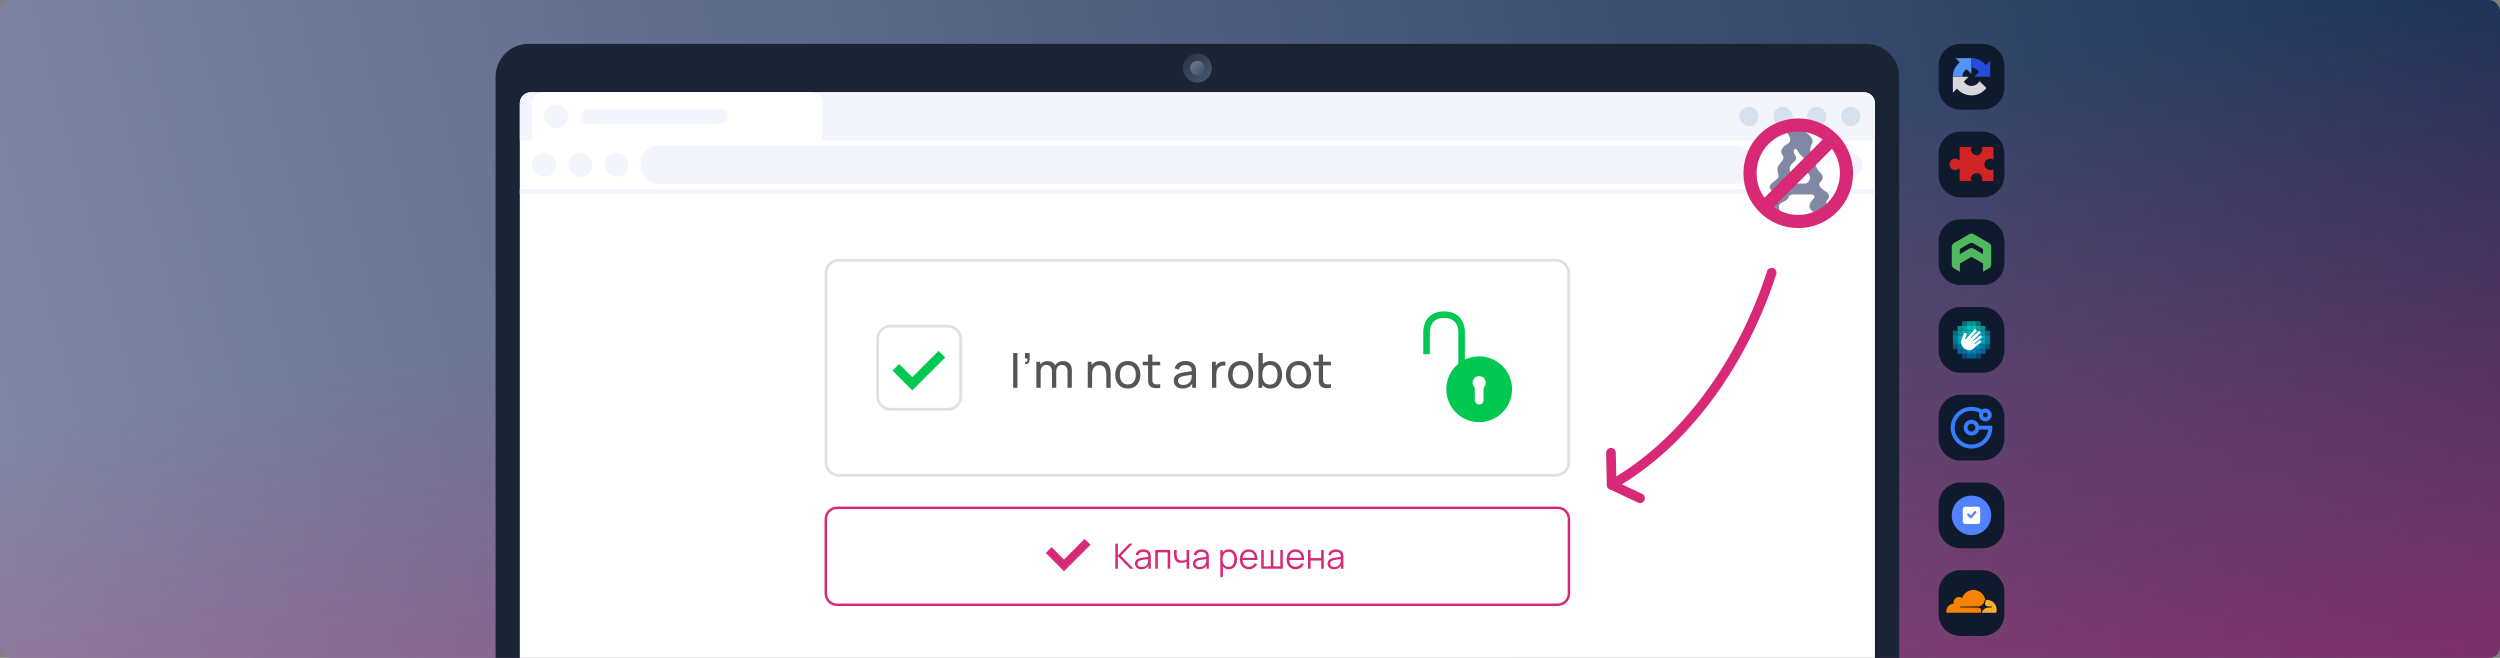 <svg width="1140" height="300" viewBox="0 0 1140 300" fill="none" xmlns="http://www.w3.org/2000/svg">
<rect x="0" y="0" width="1140" height="300" fill="#808080" stroke="none"/>
<rect width="1140" height="300" rx="5" fill="url(#paint0_linear_1431_699)"/>
<rect width="1140" height="300" rx="5" fill="url(#paint1_linear_1431_699)"/>
<path d="M226 35C226 26.716 232.716 20 241 20H851C859.284 20 866 26.716 866 35V300H226V35Z" fill="#1A2434"/>
<path d="M237.034 47.069C237.034 44.307 239.273 42.069 242.034 42.069H849.966C852.727 42.069 854.966 44.307 854.966 47.069V300H237.034V47.069Z" fill="white"/>
<path d="M237.034 86.207H854.966V88.414H237.034V86.207Z" fill="#F2F6FC"/>
<rect x="292.207" y="66.345" width="507.586" height="17.655" rx="8" fill="#F2F6FC"/>
<rect x="242.552" y="69.655" width="11.034" height="11.034" rx="5.517" fill="#F2F6FC"/>
<rect x="259.103" y="69.655" width="11.034" height="11.034" rx="5.517" fill="#F2F6FC"/>
<rect x="275.655" y="69.655" width="11.034" height="11.034" rx="5.517" fill="#F2F6FC"/>
<rect x="805.31" y="69.655" width="11.034" height="11.034" rx="5.517" fill="#F2F6FC"/>
<rect x="821.862" y="69.655" width="11.034" height="11.034" rx="5.517" fill="#F2F6FC"/>
<rect x="838.414" y="69.655" width="11.034" height="11.034" rx="5.517" fill="#F2F6FC"/>
<path d="M237.034 47.069C237.034 44.307 239.273 42.069 242.034 42.069H849.966C852.727 42.069 854.966 44.307 854.966 47.069V64.138H237.034V47.069Z" fill="#F2F6FC"/>
<rect x="808.621" y="48.69" width="8.828" height="8.828" rx="4.414" fill="#D7E0ED"/>
<rect x="793.172" y="48.69" width="8.828" height="8.828" rx="4.414" fill="#D7E0ED"/>
<rect x="824.069" y="48.69" width="8.828" height="8.828" rx="4.414" fill="#D7E0ED"/>
<rect x="839.517" y="48.69" width="8.828" height="8.828" rx="4.414" fill="#D7E0ED"/>
<path d="M242.552 47.069C242.552 44.307 244.79 42.069 247.552 42.069H369.966C372.727 42.069 374.966 44.307 374.966 47.069V64.138H242.552V47.069Z" fill="white"/>
<rect x="248.069" y="47.586" width="11.034" height="11.034" rx="5.517" fill="#F2F6FC"/>
<rect x="264.621" y="49.793" width="67.31" height="6.621" rx="3.31" fill="#F2F6FC"/>
<rect x="795.001" y="54" width="50" height="50" rx="25" fill="white"/>
<path fill-rule="evenodd" clip-rule="evenodd" d="M811.645 96.382C811.159 94.953 810.616 93.358 812.488 92.423C814.483 91.425 815.232 90.926 815.481 90.178C815.731 89.43 816.229 88.681 817.726 88.681H825.957C826.955 88.681 828.202 89.43 826.705 90.926C825.209 92.423 824.46 94.169 825.957 95.915C827.154 97.311 830.945 97.494 832.691 97.411C833.107 96.746 833.789 95.067 833.19 93.67C832.442 91.924 832.941 91.425 833.44 90.926C833.938 90.427 834.687 88.681 832.691 87.434C830.696 86.187 828.701 84.441 829.948 83.194C831.195 81.947 831.694 80.7 830.447 79.203C830.263 78.983 830.079 78.773 829.898 78.567C828.853 77.374 827.916 76.305 827.703 73.965C827.584 72.659 827.013 71.805 826.474 70.999C825.881 70.113 825.327 69.285 825.458 67.979C825.551 67.046 825.854 66.393 826.118 65.822C826.56 64.868 826.894 64.147 825.957 62.741C824.46 60.496 821.717 59 818.724 59C815.731 59 814.483 59.748 815.232 60.995C815.245 61.017 815.258 61.039 815.271 61.061C816.022 62.312 817.192 64.26 815.232 65.485C813.236 66.732 812.239 67.979 812.239 69.226C812.239 69.822 812.466 70.133 812.703 70.458C812.964 70.814 813.236 71.188 813.236 71.97C813.236 72.643 812.682 73.315 812.072 74.056C811.324 74.963 810.493 75.972 810.493 77.208C810.493 78.082 810.682 78.73 810.839 79.268C811.086 80.111 811.254 80.687 810.493 81.448C810.101 81.839 809.612 82.206 809.124 82.571C808.058 83.37 807.001 84.162 807.001 85.189C807.001 85.802 807.293 86.247 807.621 86.747C808.095 87.47 808.645 88.307 808.497 89.928C808.298 92.123 808.414 95.333 808.497 96.663H811.74C811.709 96.57 811.677 96.476 811.645 96.382ZM822.964 83.693C823.962 83.693 824.71 83.194 825.209 81.947C825.648 80.848 825.119 79.943 824.305 78.548C824.195 78.36 824.08 78.163 823.962 77.956C823.557 77.248 823.604 76.457 823.652 75.635C823.724 74.43 823.799 73.156 822.465 71.97C820.417 70.149 820.237 69.782 819.843 68.974C819.805 68.896 819.765 68.815 819.721 68.728C819.223 67.73 818.724 67.73 818.225 68.229C817.726 68.728 817.975 69.975 818.724 70.972C819.472 71.97 818.724 73.466 817.975 73.965C817.227 74.464 814.982 76.21 816.728 79.203C817.548 80.609 817.543 81.697 817.539 82.455C817.535 83.311 817.533 83.747 818.724 83.747C819.823 83.747 820.877 83.727 821.703 83.711C822.234 83.701 822.671 83.693 822.964 83.693Z" fill="#8188A4"/>
<path fill-rule="evenodd" clip-rule="evenodd" d="M795.001 79C795.001 65.193 806.194 54 820.001 54C833.808 54 845.001 65.193 845.001 79C845.001 92.807 833.808 104 820.001 104C806.194 104 795.001 92.807 795.001 79ZM804.612 90.146C802.34 87.015 801.001 83.164 801.001 79C801.001 68.507 809.507 60 820.001 60C824.165 60 828.016 61.34 831.147 63.611L804.612 90.146ZM808.855 94.389C811.986 96.66 815.837 98 820.001 98C830.494 98 839.001 89.493 839.001 79C839.001 74.836 837.661 70.985 835.39 67.854L808.855 94.389Z" fill="#D72975"/>
<path fill-rule="evenodd" clip-rule="evenodd" d="M808.553 122.244C809.713 122.618 810.35 123.862 809.975 125.022C796.845 165.721 770.679 203.258 736.004 222.991C734.945 223.594 733.598 223.224 732.995 222.165C732.392 221.106 732.762 219.758 733.821 219.155C767.298 200.104 792.888 163.611 805.775 123.667C806.149 122.507 807.393 121.87 808.553 122.244Z" fill="#D72975"/>
<path fill-rule="evenodd" clip-rule="evenodd" d="M734.549 204.263C735.767 204.236 736.776 205.203 736.803 206.421L737.089 219.661L748.806 225.196C749.908 225.717 750.38 227.033 749.859 228.135C749.338 229.237 748.023 229.708 746.921 229.187L733.97 223.069C733.214 222.711 732.724 221.957 732.706 221.121L732.39 206.517C732.364 205.298 733.33 204.289 734.549 204.263Z" fill="#D72975"/>
<path fill-rule="evenodd" clip-rule="evenodd" d="M709.462 119.308H382.538C379.65 119.308 377.308 121.65 377.308 124.538V210.846C377.308 213.735 379.65 216.077 382.538 216.077H709.462C712.35 216.077 714.692 213.735 714.692 210.846V124.538C714.692 121.65 712.35 119.308 709.462 119.308ZM382.538 118C378.927 118 376 120.927 376 124.538V210.846C376 214.457 378.927 217.385 382.538 217.385H709.462C713.073 217.385 716 214.457 716 210.846V124.538C716 120.927 713.073 118 709.462 118H382.538Z" fill="#E0E0E0"/>
<path d="M462 176.84V161H463.958V176.84H462Z" fill="#555555"/>
<path d="M467.369 165.95L467.49 165.037C467.798 165.059 468.029 165 468.183 164.861C468.337 164.722 468.436 164.531 468.48 164.289C468.524 164.047 468.531 163.779 468.502 163.486H467.369V161H469.525V163.816C469.525 164.586 469.334 165.165 468.953 165.554C468.579 165.943 468.051 166.075 467.369 165.95Z" fill="#555555"/>
<path d="M486.788 176.84L486.799 169.239C486.799 168.352 486.56 167.659 486.084 167.16C485.614 166.654 485.002 166.401 484.247 166.401C483.807 166.401 483.389 166.504 482.993 166.709C482.597 166.907 482.274 167.222 482.025 167.655C481.775 168.08 481.651 168.627 481.651 169.294L480.617 168.876C480.602 168.033 480.774 167.296 481.134 166.665C481.5 166.027 481.999 165.532 482.63 165.18C483.26 164.828 483.972 164.652 484.764 164.652C486.003 164.652 486.978 165.03 487.69 165.785C488.401 166.533 488.757 167.541 488.757 168.81L488.746 176.84H486.788ZM472.576 176.84V164.96H474.325V168.139H474.545V176.84H472.576ZM479.693 176.84L479.704 169.316C479.704 168.407 479.469 167.695 479 167.182C478.53 166.661 477.907 166.401 477.13 166.401C476.36 166.401 475.736 166.665 475.26 167.193C474.783 167.721 474.545 168.421 474.545 169.294L473.511 168.678C473.511 167.908 473.694 167.219 474.061 166.61C474.427 166.001 474.926 165.525 475.557 165.18C476.187 164.828 476.902 164.652 477.702 164.652C478.501 164.652 479.198 164.821 479.792 165.158C480.386 165.495 480.844 165.979 481.167 166.61C481.489 167.233 481.651 167.978 481.651 168.843L481.64 176.84H479.693Z" fill="#555555"/>
<path d="M504.485 176.84V170.889C504.485 170.324 504.434 169.782 504.331 169.261C504.236 168.74 504.063 168.275 503.814 167.864C503.572 167.446 503.242 167.116 502.824 166.874C502.413 166.632 501.893 166.511 501.262 166.511C500.771 166.511 500.323 166.595 499.92 166.764C499.524 166.925 499.183 167.175 498.897 167.512C498.611 167.849 498.387 168.275 498.226 168.788C498.072 169.294 497.995 169.892 497.995 170.581L496.708 170.185C496.708 169.034 496.913 168.047 497.324 167.226C497.742 166.397 498.325 165.763 499.073 165.323C499.828 164.876 500.716 164.652 501.735 164.652C502.505 164.652 503.161 164.773 503.704 165.015C504.247 165.257 504.698 165.58 505.057 165.983C505.416 166.379 505.699 166.826 505.904 167.325C506.109 167.816 506.252 168.319 506.333 168.832C506.421 169.338 506.465 169.818 506.465 170.273V176.84H504.485ZM496.015 176.84V164.96H497.775V168.139H497.995V176.84H496.015Z" fill="#555555"/>
<path d="M514.278 177.17C513.097 177.17 512.078 176.902 511.22 176.367C510.369 175.832 509.713 175.091 509.25 174.145C508.788 173.199 508.557 172.114 508.557 170.889C508.557 169.642 508.792 168.55 509.262 167.611C509.731 166.672 510.394 165.943 511.252 165.422C512.111 164.894 513.119 164.63 514.278 164.63C515.465 164.63 516.488 164.898 517.347 165.433C518.205 165.961 518.861 166.698 519.316 167.644C519.778 168.583 520.008 169.664 520.008 170.889C520.008 172.128 519.778 173.221 519.316 174.167C518.854 175.106 518.194 175.843 517.335 176.378C516.477 176.906 515.458 177.17 514.278 177.17ZM514.278 175.311C515.509 175.311 516.426 174.9 517.028 174.079C517.629 173.258 517.93 172.194 517.93 170.889C517.93 169.547 517.625 168.48 517.016 167.688C516.408 166.889 515.495 166.489 514.278 166.489C513.449 166.489 512.767 166.676 512.231 167.05C511.696 167.424 511.297 167.941 511.033 168.601C510.769 169.261 510.637 170.024 510.637 170.889C510.637 172.224 510.944 173.294 511.561 174.101C512.177 174.908 513.082 175.311 514.278 175.311Z" fill="#555555"/>
<path d="M529.063 176.84C528.359 176.979 527.663 177.034 526.973 177.005C526.291 176.983 525.683 176.847 525.147 176.598C524.612 176.341 524.205 175.945 523.926 175.41C523.692 174.941 523.563 174.468 523.541 173.991C523.527 173.507 523.519 172.961 523.519 172.352V161.66H525.477V172.264C525.477 172.748 525.481 173.162 525.488 173.507C525.503 173.852 525.58 174.149 525.719 174.398C525.983 174.867 526.401 175.142 526.973 175.223C527.553 175.304 528.249 175.282 529.063 175.157V176.84ZM521.11 166.577V164.96H529.063V166.577H521.11Z" fill="#555555"/>
<path d="M539.257 177.17C538.369 177.17 537.625 177.009 537.024 176.686C536.43 176.356 535.979 175.923 535.671 175.388C535.37 174.853 535.22 174.266 535.22 173.628C535.22 173.005 535.337 172.466 535.572 172.011C535.814 171.549 536.151 171.168 536.584 170.867C537.016 170.559 537.533 170.317 538.135 170.141C538.699 169.987 539.33 169.855 540.027 169.745C540.731 169.628 541.442 169.521 542.161 169.426C542.879 169.331 543.55 169.239 544.174 169.151L543.47 169.558C543.492 168.502 543.279 167.721 542.832 167.215C542.392 166.709 541.629 166.456 540.544 166.456C539.825 166.456 539.194 166.621 538.652 166.951C538.116 167.274 537.739 167.802 537.519 168.535L535.66 167.974C535.946 166.933 536.499 166.115 537.321 165.521C538.142 164.927 539.224 164.63 540.566 164.63C541.644 164.63 542.568 164.824 543.338 165.213C544.115 165.594 544.672 166.174 545.01 166.951C545.178 167.318 545.285 167.717 545.329 168.15C545.373 168.575 545.395 169.023 545.395 169.492V176.84H543.657V173.991L544.064 174.255C543.616 175.216 542.989 175.942 542.183 176.433C541.383 176.924 540.408 177.17 539.257 177.17ZM539.554 175.531C540.258 175.531 540.866 175.406 541.38 175.157C541.9 174.9 542.318 174.567 542.634 174.156C542.949 173.738 543.154 173.283 543.25 172.792C543.36 172.425 543.418 172.018 543.426 171.571C543.44 171.116 543.448 170.768 543.448 170.526L544.13 170.823C543.492 170.911 542.865 170.995 542.249 171.076C541.633 171.157 541.05 171.245 540.5 171.34C539.95 171.428 539.455 171.534 539.015 171.659C538.692 171.762 538.388 171.894 538.102 172.055C537.823 172.216 537.596 172.425 537.42 172.682C537.251 172.931 537.167 173.243 537.167 173.617C537.167 173.94 537.247 174.248 537.409 174.541C537.577 174.834 537.834 175.073 538.179 175.256C538.531 175.439 538.989 175.531 539.554 175.531Z" fill="#555555"/>
<path d="M552.659 176.84V164.96H554.408V167.831L554.122 167.457C554.261 167.09 554.441 166.753 554.661 166.445C554.888 166.137 555.141 165.884 555.42 165.686C555.728 165.437 556.076 165.246 556.465 165.114C556.854 164.982 557.25 164.905 557.653 164.883C558.056 164.854 558.434 164.879 558.786 164.96V166.797C558.375 166.687 557.924 166.658 557.433 166.709C556.942 166.76 556.487 166.94 556.069 167.248C555.688 167.519 555.391 167.849 555.178 168.238C554.973 168.627 554.83 169.048 554.749 169.503C554.668 169.95 554.628 170.409 554.628 170.878V176.84H552.659Z" fill="#555555"/>
<path d="M565.711 177.17C564.53 177.17 563.511 176.902 562.653 176.367C561.802 175.832 561.146 175.091 560.684 174.145C560.222 173.199 559.991 172.114 559.991 170.889C559.991 169.642 560.226 168.55 560.695 167.611C561.164 166.672 561.828 165.943 562.686 165.422C563.544 164.894 564.552 164.63 565.711 164.63C566.899 164.63 567.922 164.898 568.78 165.433C569.638 165.961 570.294 166.698 570.749 167.644C571.211 168.583 571.442 169.664 571.442 170.889C571.442 172.128 571.211 173.221 570.749 174.167C570.287 175.106 569.627 175.843 568.769 176.378C567.911 176.906 566.892 177.17 565.711 177.17ZM565.711 175.311C566.943 175.311 567.86 174.9 568.461 174.079C569.062 173.258 569.363 172.194 569.363 170.889C569.363 169.547 569.059 168.48 568.45 167.688C567.841 166.889 566.928 166.489 565.711 166.489C564.882 166.489 564.2 166.676 563.665 167.05C563.13 167.424 562.73 167.941 562.466 168.601C562.202 169.261 562.07 170.024 562.07 170.889C562.07 172.224 562.378 173.294 562.994 174.101C563.61 174.908 564.516 175.311 565.711 175.311Z" fill="#555555"/>
<path d="M579.32 177.17C578.205 177.17 577.267 176.895 576.504 176.345C575.741 175.788 575.162 175.036 574.766 174.09C574.377 173.137 574.183 172.07 574.183 170.889C574.183 169.694 574.377 168.623 574.766 167.677C575.162 166.731 575.741 165.987 576.504 165.444C577.274 164.901 578.216 164.63 579.331 164.63C580.431 164.63 581.377 164.905 582.169 165.455C582.968 165.998 583.581 166.742 584.006 167.688C584.431 168.634 584.644 169.701 584.644 170.889C584.644 172.077 584.431 173.144 584.006 174.09C583.581 175.036 582.968 175.788 582.169 176.345C581.377 176.895 580.427 177.17 579.32 177.17ZM573.853 176.84V161H575.822V168.095H575.602V176.84H573.853ZM579.078 175.377C579.863 175.377 580.512 175.179 581.025 174.783C581.538 174.387 581.923 173.852 582.18 173.177C582.437 172.495 582.565 171.732 582.565 170.889C582.565 170.053 582.437 169.298 582.18 168.623C581.931 167.948 581.542 167.413 581.014 167.017C580.493 166.621 579.83 166.423 579.023 166.423C578.253 166.423 577.615 166.614 577.109 166.995C576.603 167.369 576.225 167.893 575.976 168.568C575.727 169.235 575.602 170.009 575.602 170.889C575.602 171.754 575.723 172.528 575.965 173.21C576.214 173.885 576.596 174.416 577.109 174.805C577.622 175.186 578.279 175.377 579.078 175.377Z" fill="#555555"/>
<path d="M592.115 177.17C590.935 177.17 589.915 176.902 589.057 176.367C588.207 175.832 587.55 175.091 587.088 174.145C586.626 173.199 586.395 172.114 586.395 170.889C586.395 169.642 586.63 168.55 587.099 167.611C587.569 166.672 588.232 165.943 589.09 165.422C589.948 164.894 590.957 164.63 592.115 164.63C593.303 164.63 594.326 164.898 595.184 165.433C596.042 165.961 596.699 166.698 597.153 167.644C597.615 168.583 597.846 169.664 597.846 170.889C597.846 172.128 597.615 173.221 597.153 174.167C596.691 175.106 596.031 175.843 595.173 176.378C594.315 176.906 593.296 177.17 592.115 177.17ZM592.115 175.311C593.347 175.311 594.264 174.9 594.865 174.079C595.467 173.258 595.767 172.194 595.767 170.889C595.767 169.547 595.463 168.48 594.854 167.688C594.246 166.889 593.333 166.489 592.115 166.489C591.287 166.489 590.605 166.676 590.069 167.05C589.534 167.424 589.134 167.941 588.87 168.601C588.606 169.261 588.474 170.024 588.474 170.889C588.474 172.224 588.782 173.294 589.398 174.101C590.014 174.908 590.92 175.311 592.115 175.311Z" fill="#555555"/>
<path d="M606.901 176.84C606.197 176.979 605.501 177.034 604.811 177.005C604.129 176.983 603.521 176.847 602.985 176.598C602.45 176.341 602.043 175.945 601.764 175.41C601.53 174.941 601.401 174.468 601.379 173.991C601.365 173.507 601.357 172.961 601.357 172.352V161.66H603.315V172.264C603.315 172.748 603.319 173.162 603.326 173.507C603.341 173.852 603.418 174.149 603.557 174.398C603.821 174.867 604.239 175.142 604.811 175.223C605.391 175.304 606.087 175.282 606.901 175.157V176.84ZM598.948 166.577V164.96H606.901V166.577H598.948Z" fill="#555555"/>
<path d="M689.5 177.5C689.5 185.784 682.784 192.5 674.5 192.5C666.216 192.5 659.5 185.784 659.5 177.5C659.5 169.216 666.216 162.5 674.5 162.5C682.784 162.5 689.5 169.216 689.5 177.5Z" fill="#00C850"/>
<path fill-rule="evenodd" clip-rule="evenodd" d="M663.705 147.156C664.643 148.394 665 150.035 665 151.5V169.5H668V151.5C668 149.632 667.557 147.273 666.095 145.344C664.579 143.343 662.113 142 658.5 142C654.887 142 652.421 143.343 650.905 145.344C649.443 147.273 649 149.632 649 151.5V161.5H652V151.5C652 150.035 652.357 148.394 653.295 147.156C654.179 145.99 655.713 145 658.5 145C661.287 145 662.821 145.99 663.705 147.156Z" fill="#00C850"/>
<circle cx="674.5" cy="174.5" r="3" fill="white"/>
<rect x="672.5" y="173.5" width="4" height="11" rx="2" fill="white"/>
<path fill-rule="evenodd" clip-rule="evenodd" d="M432.231 149.385H406.077C403.188 149.385 400.846 151.726 400.846 154.615V180.769C400.846 183.658 403.188 186 406.077 186H432.231C435.12 186 437.462 183.658 437.462 180.769V154.615C437.462 151.726 435.12 149.385 432.231 149.385ZM406.077 148.077C402.466 148.077 399.538 151.004 399.538 154.615V180.769C399.538 184.38 402.466 187.308 406.077 187.308H432.231C435.842 187.308 438.769 184.38 438.769 180.769V154.615C438.769 151.004 435.842 148.077 432.231 148.077H406.077Z" fill="#E0E0E0"/>
<path d="M410 166L407 169L416 178L431 163L428 160L416 172L410 166Z" fill="#00C850"/>
<path fill-rule="evenodd" clip-rule="evenodd" d="M710.333 232.133H381.667C379.163 232.133 377.133 234.163 377.133 236.667V270.667C377.133 273.17 379.163 275.2 381.667 275.2H710.333C712.837 275.2 714.867 273.17 714.867 270.667V236.667C714.867 234.163 712.837 232.133 710.333 232.133ZM381.667 231C378.537 231 376 233.537 376 236.667V270.667C376 273.796 378.537 276.333 381.667 276.333H710.333C713.463 276.333 716 273.796 716 270.667V236.667C716 233.537 713.463 231 710.333 231H381.667Z" fill="#D72975"/>
<path d="M508.577 259.333V247.909H509.744V253.304L514.956 247.909H516.447L511.124 253.423L516.884 259.333H515.36L509.744 253.621V259.333H508.577Z" fill="#D72975"/>
<path d="M520.45 259.571C519.804 259.571 519.262 259.455 518.823 259.222C518.39 258.99 518.064 258.68 517.847 258.294C517.631 257.908 517.522 257.488 517.522 257.033C517.522 256.567 517.615 256.171 517.8 255.843C517.99 255.51 518.247 255.237 518.569 255.026C518.897 254.814 519.275 254.653 519.704 254.542C520.138 254.436 520.616 254.343 521.14 254.264C521.669 254.179 522.184 254.108 522.687 254.05C523.194 253.986 523.639 253.926 524.02 253.867L523.607 254.121C523.623 253.275 523.459 252.648 523.115 252.241C522.771 251.834 522.174 251.63 521.322 251.63C520.735 251.63 520.238 251.762 519.831 252.027C519.429 252.291 519.146 252.709 518.982 253.28L517.847 252.947C518.043 252.18 518.437 251.585 519.029 251.162C519.622 250.739 520.391 250.527 521.338 250.527C522.121 250.527 522.785 250.676 523.329 250.972C523.879 251.263 524.268 251.686 524.496 252.241C524.601 252.49 524.67 252.767 524.702 253.074C524.734 253.381 524.749 253.693 524.749 254.01V259.333H523.71V257.183L524.012 257.31C523.721 258.046 523.269 258.606 522.655 258.992C522.042 259.378 521.306 259.571 520.45 259.571ZM520.584 258.564C521.129 258.564 521.605 258.466 522.012 258.27C522.42 258.075 522.748 257.808 522.996 257.469C523.245 257.125 523.406 256.739 523.48 256.311C523.544 256.036 523.578 255.734 523.583 255.406C523.589 255.073 523.591 254.825 523.591 254.661L524.035 254.891C523.639 254.944 523.208 254.997 522.742 255.049C522.282 255.102 521.827 255.163 521.378 255.232C520.933 255.301 520.532 255.383 520.172 255.478C519.929 255.547 519.693 255.644 519.466 255.771C519.238 255.893 519.051 256.057 518.903 256.263C518.76 256.469 518.688 256.726 518.688 257.033C518.688 257.281 518.749 257.522 518.871 257.755C518.998 257.987 519.199 258.18 519.474 258.334C519.754 258.487 520.124 258.564 520.584 258.564Z" fill="#D72975"/>
<path d="M526.807 259.333V250.765H533.622V259.333H532.455V251.884H527.973V259.333H526.807Z" fill="#D72975"/>
<path d="M541.092 259.333V256.144C540.806 256.287 540.455 256.411 540.037 256.517C539.619 256.623 539.17 256.676 538.688 256.676C537.821 256.676 537.117 256.483 536.578 256.097C536.039 255.711 535.687 255.153 535.523 254.423C535.47 254.206 535.433 253.976 535.412 253.732C535.396 253.489 535.385 253.27 535.38 253.074C535.375 252.878 535.372 252.738 535.372 252.654V250.765H536.546V252.654C536.546 252.828 536.552 253.026 536.562 253.249C536.573 253.471 536.597 253.688 536.634 253.899C536.739 254.476 536.977 254.912 537.348 255.208C537.723 255.504 538.249 255.652 538.926 255.652C539.349 255.652 539.749 255.599 540.124 255.494C540.505 255.383 540.828 255.235 541.092 255.049V250.765H542.258V259.333H541.092Z" fill="#D72975"/>
<path d="M546.93 259.571C546.285 259.571 545.743 259.455 545.304 259.222C544.87 258.99 544.545 258.68 544.328 258.294C544.111 257.908 544.003 257.488 544.003 257.033C544.003 256.567 544.095 256.171 544.28 255.843C544.471 255.51 544.727 255.237 545.05 255.026C545.378 254.814 545.756 254.653 546.184 254.542C546.618 254.436 547.097 254.343 547.62 254.264C548.149 254.179 548.665 254.108 549.167 254.05C549.675 253.986 550.119 253.926 550.5 253.867L550.088 254.121C550.103 253.275 549.94 252.648 549.596 252.241C549.252 251.834 548.654 251.63 547.803 251.63C547.216 251.63 546.719 251.762 546.311 252.027C545.909 252.291 545.626 252.709 545.462 253.28L544.328 252.947C544.524 252.18 544.918 251.585 545.51 251.162C546.102 250.739 546.872 250.527 547.819 250.527C548.601 250.527 549.265 250.676 549.81 250.972C550.36 251.263 550.749 251.686 550.976 252.241C551.082 252.49 551.151 252.767 551.182 253.074C551.214 253.381 551.23 253.693 551.23 254.01V259.333H550.191V257.183L550.492 257.31C550.201 258.046 549.749 258.606 549.136 258.992C548.522 259.378 547.787 259.571 546.93 259.571ZM547.065 258.564C547.61 258.564 548.086 258.466 548.493 258.27C548.9 258.075 549.228 257.808 549.477 257.469C549.725 257.125 549.887 256.739 549.961 256.311C550.024 256.036 550.059 255.734 550.064 255.406C550.069 255.073 550.072 254.825 550.072 254.661L550.516 254.891C550.119 254.944 549.688 254.997 549.223 255.049C548.763 255.102 548.308 255.163 547.858 255.232C547.414 255.301 547.012 255.383 546.652 255.478C546.409 255.547 546.174 255.644 545.946 255.771C545.719 255.893 545.531 256.057 545.383 256.263C545.24 256.469 545.169 256.726 545.169 257.033C545.169 257.281 545.23 257.522 545.351 257.755C545.478 257.987 545.679 258.18 545.954 258.334C546.235 258.487 546.605 258.564 547.065 258.564Z" fill="#D72975"/>
<path d="M560.319 259.571C559.531 259.571 558.865 259.373 558.32 258.976C557.775 258.574 557.363 258.032 557.083 257.35C556.802 256.663 556.662 255.893 556.662 255.041C556.662 254.174 556.802 253.402 557.083 252.725C557.368 252.043 557.786 251.506 558.336 251.114C558.886 250.723 559.563 250.527 560.367 250.527C561.15 250.527 561.821 250.726 562.382 251.122C562.943 251.519 563.371 252.059 563.667 252.741C563.969 253.423 564.119 254.19 564.119 255.041C564.119 255.898 563.969 256.668 563.667 257.35C563.366 258.032 562.932 258.574 562.366 258.976C561.8 259.373 561.118 259.571 560.319 259.571ZM556.464 263.141V250.765H557.511V257.215H557.638V263.141H556.464ZM560.2 258.485C560.798 258.485 561.295 258.334 561.692 258.032C562.089 257.731 562.385 257.321 562.58 256.803C562.781 256.279 562.882 255.692 562.882 255.041C562.882 254.396 562.784 253.814 562.588 253.296C562.393 252.778 562.094 252.368 561.692 252.066C561.295 251.765 560.79 251.614 560.177 251.614C559.579 251.614 559.082 251.76 558.685 252.051C558.294 252.342 558 252.746 557.805 253.264C557.609 253.777 557.511 254.37 557.511 255.041C557.511 255.703 557.609 256.295 557.805 256.819C558 257.337 558.296 257.744 558.693 258.04C559.09 258.336 559.592 258.485 560.2 258.485Z" fill="#D72975"/>
<path d="M569.487 259.571C568.651 259.571 567.927 259.386 567.313 259.016C566.705 258.646 566.232 258.125 565.893 257.453C565.555 256.782 565.386 255.993 565.386 255.089C565.386 254.153 565.552 253.344 565.885 252.661C566.219 251.979 566.687 251.453 567.29 251.083C567.898 250.713 568.614 250.527 569.44 250.527C570.286 250.527 571.008 250.723 571.605 251.114C572.203 251.501 572.655 252.056 572.962 252.78C573.269 253.505 573.409 254.37 573.382 255.375H572.192V254.962C572.171 253.851 571.931 253.013 571.47 252.447C571.016 251.881 570.349 251.598 569.471 251.598C568.551 251.598 567.845 251.897 567.353 252.495C566.866 253.093 566.623 253.944 566.623 255.049C566.623 256.128 566.866 256.967 567.353 257.564C567.845 258.157 568.54 258.453 569.44 258.453C570.053 258.453 570.587 258.313 571.042 258.032C571.502 257.747 571.864 257.337 572.129 256.803L573.216 257.223C572.877 257.969 572.377 258.548 571.716 258.961C571.061 259.368 570.317 259.571 569.487 259.571ZM566.211 255.375V254.399H572.756V255.375H566.211Z" fill="#D72975"/>
<path d="M575.135 259.333V250.765H576.269V258.254H579.482V250.765H580.617V258.254H583.822V250.765H584.956V259.333H575.135Z" fill="#D72975"/>
<path d="M590.808 259.571C589.972 259.571 589.248 259.386 588.634 259.016C588.026 258.646 587.553 258.125 587.214 257.453C586.876 256.782 586.706 255.993 586.706 255.089C586.706 254.153 586.873 253.344 587.206 252.661C587.539 251.979 588.007 251.453 588.61 251.083C589.219 250.713 589.935 250.527 590.76 250.527C591.607 250.527 592.328 250.723 592.926 251.114C593.524 251.501 593.976 252.056 594.283 252.78C594.59 253.505 594.73 254.37 594.703 255.375H593.513V254.962C593.492 253.851 593.251 253.013 592.791 252.447C592.336 251.881 591.67 251.598 590.792 251.598C589.872 251.598 589.166 251.897 588.674 252.495C588.187 253.093 587.944 253.944 587.944 255.049C587.944 256.128 588.187 256.967 588.674 257.564C589.166 258.157 589.861 258.453 590.76 258.453C591.374 258.453 591.908 258.313 592.363 258.032C592.823 257.747 593.185 257.337 593.45 256.803L594.537 257.223C594.198 257.969 593.698 258.548 593.037 258.961C592.381 259.368 591.638 259.571 590.808 259.571ZM587.531 255.375V254.399H594.076V255.375H587.531Z" fill="#D72975"/>
<path d="M596.456 259.333V250.765H597.622V254.486H602.453V250.765H603.62V259.333H602.453V255.605H597.622V259.333H596.456Z" fill="#D72975"/>
<path d="M608.29 259.571C607.644 259.571 607.102 259.455 606.663 259.222C606.23 258.99 605.904 258.68 605.687 258.294C605.471 257.908 605.362 257.488 605.362 257.033C605.362 256.567 605.455 256.171 605.64 255.843C605.83 255.51 606.087 255.237 606.409 255.026C606.737 254.814 607.115 254.653 607.544 254.542C607.977 254.436 608.456 254.343 608.98 254.264C609.509 254.179 610.024 254.108 610.527 254.05C611.034 253.986 611.479 253.926 611.86 253.867L611.447 254.121C611.463 253.275 611.299 252.648 610.955 252.241C610.611 251.834 610.014 251.63 609.162 251.63C608.575 251.63 608.078 251.762 607.671 252.027C607.269 252.291 606.986 252.709 606.822 253.28L605.687 252.947C605.883 252.18 606.277 251.585 606.869 251.162C607.462 250.739 608.231 250.527 609.178 250.527C609.961 250.527 610.625 250.676 611.169 250.972C611.719 251.263 612.108 251.686 612.336 252.241C612.441 252.49 612.51 252.767 612.542 253.074C612.574 253.381 612.589 253.693 612.589 254.01V259.333H611.55V257.183L611.852 257.31C611.561 258.046 611.109 258.606 610.495 258.992C609.881 259.378 609.146 259.571 608.29 259.571ZM608.424 258.564C608.969 258.564 609.445 258.466 609.852 258.27C610.26 258.075 610.588 257.808 610.836 257.469C611.085 257.125 611.246 256.739 611.32 256.311C611.384 256.036 611.418 255.734 611.423 255.406C611.428 255.073 611.431 254.825 611.431 254.661L611.875 254.891C611.479 254.944 611.048 254.997 610.582 255.049C610.122 255.102 609.667 255.163 609.218 255.232C608.773 255.301 608.372 255.383 608.012 255.478C607.769 255.547 607.533 255.644 607.306 255.771C607.078 255.893 606.891 256.057 606.743 256.263C606.6 256.469 606.528 256.726 606.528 257.033C606.528 257.281 606.589 257.522 606.711 257.755C606.838 257.987 607.039 258.18 607.314 258.334C607.594 258.487 607.964 258.564 608.424 258.564Z" fill="#D72975"/>
<path fill-rule="evenodd" clip-rule="evenodd" d="M497.267 248.395L485.183 260.467L476.867 252.159L479.531 249.497L485.183 255.144L494.602 245.733L497.267 248.395Z" fill="#D72975"/>
<ellipse cx="546" cy="31.035" rx="6.621" ry="6.621" fill="url(#paint2_linear_1431_699)"/>
<ellipse cx="546" cy="31.035" rx="3.31" ry="3.31" fill="url(#paint3_linear_1431_699)"/>
<path d="M884 270C884 264.477 888.477 260 894 260H904C909.523 260 914 264.477 914 270V280C914 285.523 909.523 290 904 290H894C888.477 290 884 285.523 884 280V270Z" fill="#0F1A2D"/>
<path d="M903.203 279.261L903.32 278.853C903.46 278.369 903.408 277.923 903.173 277.593C902.954 277.29 902.596 277.113 902.158 277.092L893.867 276.986C893.841 276.986 893.816 276.979 893.793 276.967C893.77 276.955 893.751 276.937 893.736 276.915C893.721 276.894 893.712 276.869 893.709 276.843C893.707 276.817 893.71 276.791 893.719 276.767C893.733 276.726 893.759 276.691 893.793 276.664C893.827 276.638 893.868 276.623 893.911 276.62L902.282 276.51C903.27 276.465 904.35 275.659 904.726 274.676L905.203 273.429C905.216 273.394 905.223 273.357 905.223 273.319C905.222 273.299 905.22 273.279 905.216 273.26C904.956 272.1 904.324 271.057 903.417 270.289C902.509 269.522 901.376 269.072 900.189 269.008C899.002 268.944 897.827 269.27 896.842 269.935C895.858 270.601 895.118 271.57 894.735 272.696C894.328 272.394 893.838 272.225 893.332 272.212C892.826 272.2 892.328 272.344 891.907 272.626C891.486 272.907 891.162 273.312 890.981 273.785C890.799 274.258 890.769 274.775 890.893 275.266C890.4 275.279 889.915 275.396 889.47 275.611C889.026 275.825 888.632 276.131 888.315 276.509C887.998 276.887 887.764 277.328 887.631 277.803C887.497 278.278 887.465 278.776 887.538 279.264C887.544 279.302 887.563 279.338 887.592 279.363C887.621 279.389 887.659 279.403 887.698 279.403H903.009C903.052 279.404 903.095 279.39 903.13 279.364C903.165 279.339 903.19 279.302 903.203 279.261Z" fill="#F78100"/>
<path d="M905.966 273.523C905.892 273.523 905.816 273.525 905.735 273.53C905.723 273.53 905.711 273.533 905.7 273.537C905.68 273.544 905.662 273.556 905.647 273.571C905.633 273.586 905.622 273.605 905.617 273.625L905.287 274.751C905.147 275.236 905.198 275.682 905.434 276.012C905.554 276.167 905.707 276.294 905.883 276.381C906.059 276.468 906.252 276.513 906.449 276.513L908.217 276.623C908.242 276.624 908.266 276.63 908.288 276.642C908.309 276.654 908.328 276.671 908.342 276.691C908.357 276.713 908.366 276.738 908.37 276.764C908.373 276.79 908.37 276.817 908.361 276.841C908.347 276.882 908.321 276.918 908.287 276.944C908.253 276.97 908.211 276.985 908.169 276.988L906.332 277.098C905.334 277.144 904.26 277.949 903.883 278.931L903.751 279.278C903.745 279.293 903.743 279.308 903.745 279.324C903.746 279.339 903.751 279.354 903.76 279.367C903.768 279.38 903.78 279.391 903.793 279.399C903.807 279.407 903.822 279.411 903.837 279.412H910.163C910.202 279.413 910.239 279.401 910.27 279.377C910.301 279.354 910.323 279.321 910.332 279.284C910.521 278.61 910.551 277.901 910.42 277.214C910.29 276.526 910.002 275.878 909.579 275.321C909.156 274.763 908.611 274.31 907.984 273.999C907.358 273.687 906.668 273.524 905.968 273.523H905.966Z" fill="#FCAD32"/>
<path d="M884 230C884 224.477 888.477 220 894 220H904C909.523 220 914 224.477 914 230V240C914 245.523 909.523 250 904 250H894C888.477 250 884 245.523 884 240V230Z" fill="#0F1A2D"/>
<path d="M890 235C890 230.029 894.029 226 899 226C903.971 226 908 230.029 908 235C908 239.971 903.971 244 899 244C894.029 244 890 239.971 890 235Z" fill="#5282FF"/>
<path d="M895.042 232.181C895.042 231.582 895.528 231.096 896.127 231.096H901.874C902.472 231.096 902.958 231.582 902.958 232.181V237.874C902.958 238.472 902.472 238.958 901.874 238.958H896.127C895.528 238.958 895.042 238.472 895.042 237.874V232.181Z" fill="white"/>
<path fill-rule="evenodd" clip-rule="evenodd" d="M901.066 233.157C901.291 233.355 901.313 233.697 901.115 233.922L899.109 236.199C899.009 236.312 898.867 236.379 898.716 236.383C898.565 236.386 898.42 236.327 898.314 236.219L897.176 235.054C896.966 234.839 896.97 234.496 897.185 234.287C897.399 234.078 897.742 234.082 897.951 234.296L898.681 235.044L900.301 233.205C900.499 232.98 900.842 232.959 901.066 233.157Z" fill="#5282FF"/>
<path d="M884 190C884 184.477 888.477 180 894 180H904C909.523 180 914 184.477 914 190V200C914 205.523 909.523 210 904 210H894C888.477 210 884 205.523 884 200V190Z" fill="#0F1A2D"/>
<path d="M908.446 194.109H902.477C902.026 192.356 900.346 191.213 898.555 191.442C896.764 191.67 895.422 193.197 895.422 195.007C895.422 196.817 896.764 198.345 898.555 198.573C900.346 198.801 902.026 197.658 902.477 195.906H906.618C906.231 199.258 903.71 201.966 900.4 202.583C897.091 203.2 893.767 201.583 892.204 198.594C890.64 195.606 891.202 191.944 893.589 189.566C895.977 187.187 899.632 186.646 902.603 188.232C902.123 189.575 902.683 191.069 903.927 191.761C905.171 192.453 906.732 192.139 907.614 191.02C908.497 189.901 908.44 188.305 907.48 187.252C906.521 186.199 904.942 185.997 903.75 186.776C900.026 184.621 895.323 185.242 892.283 188.29C889.242 191.338 888.623 196.054 890.773 199.787C892.923 203.521 897.306 205.341 901.459 204.225C905.612 203.109 908.5 199.336 908.5 195.025C908.5 194.666 908.482 194.36 908.446 194.109ZM899 196.804C898.01 196.804 897.208 196 897.208 195.007C897.208 194.015 898.01 193.21 899 193.21C899.99 193.21 900.793 194.015 900.793 195.007C900.793 196 899.99 196.804 899 196.804ZM905.327 188.142C905.762 188.142 906.155 188.405 906.321 188.808C906.487 189.211 906.395 189.674 906.088 189.983C905.78 190.291 905.318 190.383 904.916 190.217C904.514 190.05 904.252 189.656 904.252 189.22C904.252 188.625 904.733 188.142 905.327 188.142Z" fill="#347EFF"/>
<path d="M884 150C884 144.477 888.477 140 894 140H904C909.523 140 914 144.477 914 150V160C914 165.523 909.523 170 904 170H894C888.477 170 884 165.523 884 160V150Z" fill="#0F1A2D"/>
<path opacity="0.5" d="M903.251 161.375H901.125V163.5H903.251V161.375Z" fill="url(#paint4_linear_1431_699)"/>
<path opacity="0.7" d="M901.125 161.375H899V163.5H901.125V161.375Z" fill="url(#paint5_linear_1431_699)"/>
<path opacity="0.7" d="M899.001 161.375H896.875V163.5H899.001V161.375Z" fill="url(#paint6_linear_1431_699)"/>
<path opacity="0.5" d="M896.875 161.375H894.75V163.5H896.875V161.375Z" fill="url(#paint7_linear_1431_699)"/>
<path opacity="0.7" d="M905.375 159.25H903.25V161.375H905.375V159.25Z" fill="url(#paint8_linear_1431_699)"/>
<path opacity="0.8" d="M903.251 159.25H901.125V161.375H903.251V159.25Z" fill="url(#paint9_linear_1431_699)"/>
<path d="M901.125 159.25H899V161.375H901.125V159.25Z" fill="url(#paint10_linear_1431_699)"/>
<path d="M899.001 159.25H896.875V161.375H899.001V159.25Z" fill="url(#paint11_linear_1431_699)"/>
<path opacity="0.8" d="M896.875 159.25H894.75V161.375H896.875V159.25Z" fill="url(#paint12_linear_1431_699)"/>
<path opacity="0.7" d="M894.751 159.25H892.625V161.375H894.751V159.25Z" fill="url(#paint13_linear_1431_699)"/>
<path opacity="0.5" d="M907.5 157.125H905.375V159.25H907.5V157.125Z" fill="url(#paint14_linear_1431_699)"/>
<path opacity="0.8" d="M905.374 157.125H903.25V159.25H905.374V157.125Z" fill="url(#paint15_linear_1431_699)"/>
<path d="M903.251 157.125H901.125V159.25H903.251V157.125Z" fill="url(#paint16_linear_1431_699)"/>
<path d="M901.125 157.125H899V159.25H901.125V157.125Z" fill="url(#paint17_linear_1431_699)"/>
<path d="M899.001 157.125H896.875V159.25H899.001V157.125Z" fill="url(#paint18_linear_1431_699)"/>
<path d="M896.875 157.125H894.75V159.25H896.875V157.125Z" fill="url(#paint19_linear_1431_699)"/>
<path opacity="0.8" d="M894.751 157.125H892.625V159.25H894.751V157.125Z" fill="url(#paint20_linear_1431_699)"/>
<path opacity="0.5" d="M892.625 157.125H890.5V159.25H892.625V157.125Z" fill="url(#paint21_linear_1431_699)"/>
<path opacity="0.7" d="M907.5 155H905.375V157.125H907.5V155Z" fill="url(#paint22_linear_1431_699)"/>
<path d="M905.374 155H903.25V157.125H905.374V155Z" fill="url(#paint23_linear_1431_699)"/>
<path d="M903.251 155H901.125V157.125H903.251V155Z" fill="url(#paint24_linear_1431_699)"/>
<path d="M901.125 155H899V157.125H901.125V155Z" fill="url(#paint25_linear_1431_699)"/>
<path d="M899.001 155H896.875V157.125H899.001V155Z" fill="url(#paint26_linear_1431_699)"/>
<path d="M896.875 155H894.75V157.125H896.875V155Z" fill="url(#paint27_linear_1431_699)"/>
<path d="M894.751 155H892.625V157.125H894.751V155Z" fill="url(#paint28_linear_1431_699)"/>
<path opacity="0.7" d="M892.625 155H890.5V157.125H892.625V155Z" fill="url(#paint29_linear_1431_699)"/>
<path opacity="0.7" d="M907.5 152.875H905.374V155.001H907.5V152.875Z" fill="url(#paint30_linear_1431_699)"/>
<path d="M905.374 152.875H903.25V155.001H905.374V152.875Z" fill="url(#paint31_linear_1431_699)"/>
<path d="M903.251 152.875H901.125V155.001H903.251V152.875Z" fill="url(#paint32_linear_1431_699)"/>
<path d="M901.125 152.875H899V155.001H901.125V152.875Z" fill="url(#paint33_linear_1431_699)"/>
<path d="M899.001 152.875H896.875V155.001H899.001V152.875Z" fill="url(#paint34_linear_1431_699)"/>
<path d="M896.875 152.875H894.75V155.001H896.875V152.875Z" fill="url(#paint35_linear_1431_699)"/>
<path d="M894.751 152.875H892.625V155.001H894.751V152.875Z" fill="url(#paint36_linear_1431_699)"/>
<path opacity="0.7" d="M892.625 152.875H890.5V155.001H892.625V152.875Z" fill="url(#paint37_linear_1431_699)"/>
<path opacity="0.5" d="M907.5 150.75H905.375V152.875H907.5V150.75Z" fill="url(#paint38_linear_1431_699)"/>
<path opacity="0.8" d="M905.374 150.75H903.25V152.875H905.374V150.75Z" fill="url(#paint39_linear_1431_699)"/>
<path d="M903.251 150.75H901.125V152.875H903.251V150.75Z" fill="url(#paint40_linear_1431_699)"/>
<path d="M901.125 150.75H899V152.875H901.125V150.75Z" fill="url(#paint41_linear_1431_699)"/>
<path d="M899.001 150.75H896.875V152.875H899.001V150.75Z" fill="url(#paint42_linear_1431_699)"/>
<path d="M896.875 150.75H894.75V152.875H896.875V150.75Z" fill="url(#paint43_linear_1431_699)"/>
<path opacity="0.8" d="M894.751 150.75H892.625V152.875H894.751V150.75Z" fill="url(#paint44_linear_1431_699)"/>
<path opacity="0.5" d="M892.625 150.75H890.5V152.875H892.625V150.75Z" fill="url(#paint45_linear_1431_699)"/>
<path opacity="0.7" d="M905.374 148.625H903.25V150.751H905.374V148.625Z" fill="url(#paint46_linear_1431_699)"/>
<path opacity="0.8" d="M903.251 148.625H901.125V150.751H903.251V148.625Z" fill="url(#paint47_linear_1431_699)"/>
<path d="M901.125 148.625H899V150.751H901.125V148.625Z" fill="url(#paint48_linear_1431_699)"/>
<path d="M899.001 148.625H896.875V150.751H899.001V148.625Z" fill="url(#paint49_linear_1431_699)"/>
<path opacity="0.8" d="M896.875 148.625H894.75V150.751H896.875V148.625Z" fill="url(#paint50_linear_1431_699)"/>
<path opacity="0.7" d="M894.751 148.625H892.625V150.751H894.751V148.625Z" fill="url(#paint51_linear_1431_699)"/>
<path opacity="0.5" d="M903.251 146.5H901.125V148.625H903.251V146.5Z" fill="url(#paint52_linear_1431_699)"/>
<path opacity="0.7" d="M901.125 146.5H899V148.625H901.125V146.5Z" fill="url(#paint53_linear_1431_699)"/>
<path opacity="0.7" d="M899.001 146.5H896.875V148.625H899.001V146.5Z" fill="url(#paint54_linear_1431_699)"/>
<path opacity="0.5" d="M896.875 146.5H894.75V148.625H896.875V146.5Z" fill="url(#paint55_linear_1431_699)"/>
<path d="M896.095 154.326L896.686 153.001C896.902 152.661 896.874 152.245 896.637 152.011C896.605 151.98 896.57 151.952 896.533 151.928C896.452 151.878 896.361 151.847 896.266 151.836C896.172 151.826 896.077 151.836 895.987 151.866C895.782 151.93 895.607 152.065 895.495 152.248C895.495 152.248 894.685 154.137 894.382 154.989C894.079 155.842 894.202 157.398 895.363 158.564C896.596 159.796 898.383 160.08 899.521 159.224C899.569 159.199 899.614 159.169 899.655 159.134L903.163 156.203C903.333 156.06 903.586 155.771 903.359 155.44C903.131 155.109 902.719 155.337 902.549 155.446L900.529 156.915C900.52 156.923 900.509 156.929 900.497 156.933C900.485 156.936 900.473 156.937 900.46 156.936C900.448 156.934 900.436 156.93 900.426 156.924C900.415 156.918 900.406 156.91 900.399 156.9C900.369 156.855 900.355 156.802 900.359 156.748C900.363 156.695 900.383 156.644 900.418 156.603L903.515 153.975C903.785 153.734 903.82 153.384 903.605 153.144C903.39 152.904 903.057 152.915 902.788 153.159L900 155.339C899.987 155.35 899.972 155.358 899.955 155.363C899.939 155.368 899.922 155.369 899.905 155.367C899.888 155.365 899.872 155.359 899.857 155.35C899.843 155.341 899.83 155.33 899.82 155.316C899.79 155.286 899.772 155.247 899.769 155.204C899.767 155.162 899.78 155.121 899.806 155.087L902.964 152.023C903.083 151.911 903.154 151.757 903.16 151.594C903.165 151.43 903.106 151.271 902.995 151.151C902.94 151.094 902.873 151.048 902.799 151.017C902.725 150.986 902.646 150.971 902.566 150.972C902.401 150.971 902.241 151.035 902.123 151.151L898.9 154.178C898.823 154.255 898.672 154.178 898.654 154.088C898.65 154.072 898.651 154.055 898.656 154.04C898.661 154.024 898.67 154.01 898.681 153.998L901.151 151.186C901.212 151.13 901.261 151.063 901.295 150.988C901.329 150.913 901.348 150.832 901.35 150.75C901.351 150.668 901.337 150.586 901.306 150.51C901.276 150.434 901.23 150.364 901.172 150.306C901.114 150.248 901.045 150.202 900.969 150.171C900.892 150.14 900.811 150.125 900.728 150.127C900.646 150.129 900.565 150.147 900.49 150.181C900.415 150.215 900.348 150.263 900.292 150.324L896.545 154.461C896.411 154.595 896.213 154.602 896.119 154.524C896.104 154.513 896.092 154.499 896.082 154.483C896.073 154.467 896.067 154.449 896.065 154.43C896.063 154.412 896.064 154.393 896.069 154.375C896.074 154.357 896.083 154.34 896.095 154.326Z" fill="white"/>
<path d="M884 110C884 104.477 888.477 100 894 100H904C909.523 100 914 104.477 914 110V120C914 125.523 909.523 130 904 130H894C888.477 130 884 125.523 884 120V110Z" fill="#0F1A2D"/>
<path d="M907.025 110.836L899.976 106.771C899.679 106.6 899.343 106.507 899 106.5C898.656 106.497 898.318 106.591 898.024 106.771L890.976 110.836C890.681 111.006 890.435 111.25 890.264 111.545C890.093 111.839 890.002 112.174 890 112.514V120.677C890.005 121.017 890.098 121.349 890.269 121.643C890.44 121.937 890.683 122.182 890.976 122.355L891.464 122.626L893.714 123.927V120.162L899 117.126L904.286 120.162V123.903L906.536 122.602L907.024 122.304C907.319 122.134 907.565 121.889 907.736 121.595C907.907 121.3 907.998 120.966 908 120.625V112.49C907.993 112.154 907.899 111.825 907.729 111.535C907.558 111.246 907.316 111.005 907.025 110.836ZM904.232 115.876L899.951 113.384C899.654 113.212 899.318 113.119 898.976 113.112C898.631 113.109 898.292 113.203 897.997 113.384L893.687 115.876V113.52L898.106 110.972C898.367 110.825 898.661 110.748 898.96 110.748C899.259 110.748 899.554 110.825 899.814 110.972L904.233 113.52L904.232 115.876Z" fill="#50B95D"/>
<path d="M884 70C884 64.477 888.477 60 894 60H904C909.523 60 914 64.477 914 70V80C914 85.523 909.523 90 904 90H894C888.477 90 884 85.523 884 80V70Z" fill="#0F1A2D"/>
<path d="M894.162 67H899.029C898.97 67.088 898.834 67.378 898.764 67.826C898.675 68.386 898.793 69.419 899.56 70.097C900.327 70.776 901.743 71.012 902.628 70.451C903.513 69.891 903.926 68.917 903.926 68.18C903.926 67.59 903.749 67.147 903.66 67H908.38C908.586 67 908.999 67.136 908.999 67.678V72.841C908.999 72.841 908.669 72.546 908.173 72.427C907.554 72.28 906.403 72.368 905.636 73.165C904.87 73.961 904.634 75.23 905.253 76.233C905.872 77.236 906.816 77.56 907.642 77.56C908.303 77.56 908.822 77.265 908.999 77.118V82.103C909.009 82.26 908.94 82.575 908.586 82.575H903.69C903.749 82.457 903.878 82.138 903.926 81.808C903.985 81.395 903.926 79.979 902.746 79.33C901.566 78.681 900.415 78.917 899.649 79.536C898.882 80.156 898.734 81.011 898.734 81.513C898.734 81.914 898.872 82.388 898.941 82.575H894.133C893.956 82.584 893.602 82.468 893.602 81.926V76.852C893.602 76.793 893.513 76.705 893.425 76.823C893.336 76.941 892.54 77.531 891.596 77.56C890.652 77.59 889 76.911 889 74.964C889 73.017 890.563 72.368 891.596 72.368C892.628 72.368 893.336 73.047 893.425 73.135C893.513 73.224 893.602 73.253 893.602 73.135V67.59C893.602 67.393 893.714 67 894.162 67Z" fill="#CF2525"/>
<path d="M884 30C884 24.477 888.477 20 894 20H904C909.523 20 914 24.477 914 30V40C914 45.523 909.523 50 904 50H894C888.477 50 884 45.523 884 40V30Z" fill="#0F1A2D"/>
<path d="M897.698 35.01H890.501V42.269L892.408 40.382C893.112 41.394 895.41 43.433 898.97 43.499C902.529 43.565 905.005 41.271 905.798 40.115L902.661 37.019C902.291 37.675 901.164 39.172 898.97 39.193C897.214 39.209 895.914 37.887 895.484 37.224L897.698 35.01Z" fill="#D5D7DB"/>
<path d="M891.321 31.278C890.632 32.574 890.487 34.306 890.501 35.01H894.807C894.8 34.709 894.893 33.903 895.32 33.082C895.746 32.262 896.454 31.729 896.755 31.565L898.97 33.739V26.5H891.731L893.618 28.407C893.139 28.824 892.01 29.982 891.321 31.278Z" fill="#5792F8"/>
<path d="M902.722 27.341C901.426 26.652 899.694 26.507 898.99 26.521V30.827C899.291 30.82 900.097 30.913 900.918 31.34C901.738 31.766 902.271 32.474 902.435 32.775L900.262 34.99H907.5V27.751L905.593 29.638C905.176 29.159 904.018 28.03 902.722 27.341Z" fill="#264ADA"/>
<defs>
<linearGradient id="paint0_linear_1431_699" x1="1.69873e-05" y1="300" x2="1140" y2="0" gradientUnits="userSpaceOnUse">
<stop stop-color="#8188A4"/>
<stop offset="1" stop-color="#1D3458"/>
</linearGradient>
<linearGradient id="paint1_linear_1431_699" x1="1140" y1="300" x2="1084.5" y2="-8.80341e-06" gradientUnits="userSpaceOnUse">
<stop stop-color="#D72975" stop-opacity="0.5"/>
<stop offset="1" stop-color="#D72975" stop-opacity="0"/>
</linearGradient>
<linearGradient id="paint2_linear_1431_699" x1="541.586" y1="25.517" x2="551.517" y2="35.448" gradientUnits="userSpaceOnUse">
<stop stop-color="#283549"/>
<stop offset="1" stop-color="#46546B"/>
</linearGradient>
<linearGradient id="paint3_linear_1431_699" x1="543.793" y1="28.276" x2="548.759" y2="33.241" gradientUnits="userSpaceOnUse">
<stop stop-color="#68778E"/>
<stop offset="1" stop-color="#46546B"/>
</linearGradient>
<linearGradient id="paint4_linear_1431_699" x1="902.188" y1="146.45" x2="902.188" y2="163.457" gradientUnits="userSpaceOnUse">
<stop stop-color="#00D4BF"/>
<stop offset="1" stop-color="#0074BF"/>
</linearGradient>
<linearGradient id="paint5_linear_1431_699" x1="900.062" y1="146.45" x2="900.062" y2="163.457" gradientUnits="userSpaceOnUse">
<stop stop-color="#00D4BF"/>
<stop offset="1" stop-color="#0074BF"/>
</linearGradient>
<linearGradient id="paint6_linear_1431_699" x1="897.938" y1="146.45" x2="897.938" y2="163.457" gradientUnits="userSpaceOnUse">
<stop stop-color="#00D4BF"/>
<stop offset="1" stop-color="#0074BF"/>
</linearGradient>
<linearGradient id="paint7_linear_1431_699" x1="895.812" y1="146.45" x2="895.812" y2="163.457" gradientUnits="userSpaceOnUse">
<stop stop-color="#00D4BF"/>
<stop offset="1" stop-color="#0074BF"/>
</linearGradient>
<linearGradient id="paint8_linear_1431_699" x1="904.312" y1="146.45" x2="904.312" y2="163.457" gradientUnits="userSpaceOnUse">
<stop stop-color="#00D4BF"/>
<stop offset="1" stop-color="#0074BF"/>
</linearGradient>
<linearGradient id="paint9_linear_1431_699" x1="902.188" y1="146.45" x2="902.188" y2="163.457" gradientUnits="userSpaceOnUse">
<stop stop-color="#00D4BF"/>
<stop offset="1" stop-color="#0074BF"/>
</linearGradient>
<linearGradient id="paint10_linear_1431_699" x1="900.062" y1="146.45" x2="900.062" y2="163.457" gradientUnits="userSpaceOnUse">
<stop stop-color="#00D4BF"/>
<stop offset="1" stop-color="#0074BF"/>
</linearGradient>
<linearGradient id="paint11_linear_1431_699" x1="897.938" y1="146.45" x2="897.938" y2="163.457" gradientUnits="userSpaceOnUse">
<stop stop-color="#00D4BF"/>
<stop offset="1" stop-color="#0074BF"/>
</linearGradient>
<linearGradient id="paint12_linear_1431_699" x1="895.812" y1="146.45" x2="895.812" y2="163.457" gradientUnits="userSpaceOnUse">
<stop stop-color="#00D4BF"/>
<stop offset="1" stop-color="#0074BF"/>
</linearGradient>
<linearGradient id="paint13_linear_1431_699" x1="893.688" y1="146.45" x2="893.688" y2="163.457" gradientUnits="userSpaceOnUse">
<stop stop-color="#00D4BF"/>
<stop offset="1" stop-color="#0074BF"/>
</linearGradient>
<linearGradient id="paint14_linear_1431_699" x1="906.438" y1="146.45" x2="906.438" y2="163.457" gradientUnits="userSpaceOnUse">
<stop stop-color="#00D4BF"/>
<stop offset="1" stop-color="#0074BF"/>
</linearGradient>
<linearGradient id="paint15_linear_1431_699" x1="904.312" y1="146.45" x2="904.312" y2="163.457" gradientUnits="userSpaceOnUse">
<stop stop-color="#00D4BF"/>
<stop offset="1" stop-color="#0074BF"/>
</linearGradient>
<linearGradient id="paint16_linear_1431_699" x1="902.188" y1="146.45" x2="902.188" y2="163.457" gradientUnits="userSpaceOnUse">
<stop stop-color="#00D4BF"/>
<stop offset="1" stop-color="#0074BF"/>
</linearGradient>
<linearGradient id="paint17_linear_1431_699" x1="900.062" y1="146.45" x2="900.062" y2="163.457" gradientUnits="userSpaceOnUse">
<stop stop-color="#00D4BF"/>
<stop offset="1" stop-color="#0074BF"/>
</linearGradient>
<linearGradient id="paint18_linear_1431_699" x1="897.938" y1="146.45" x2="897.938" y2="163.457" gradientUnits="userSpaceOnUse">
<stop stop-color="#00D4BF"/>
<stop offset="1" stop-color="#0074BF"/>
</linearGradient>
<linearGradient id="paint19_linear_1431_699" x1="895.812" y1="146.45" x2="895.812" y2="163.457" gradientUnits="userSpaceOnUse">
<stop stop-color="#00D4BF"/>
<stop offset="1" stop-color="#0074BF"/>
</linearGradient>
<linearGradient id="paint20_linear_1431_699" x1="893.688" y1="146.45" x2="893.688" y2="163.457" gradientUnits="userSpaceOnUse">
<stop stop-color="#00D4BF"/>
<stop offset="1" stop-color="#0074BF"/>
</linearGradient>
<linearGradient id="paint21_linear_1431_699" x1="891.562" y1="146.45" x2="891.562" y2="163.457" gradientUnits="userSpaceOnUse">
<stop stop-color="#00D4BF"/>
<stop offset="1" stop-color="#0074BF"/>
</linearGradient>
<linearGradient id="paint22_linear_1431_699" x1="906.438" y1="146.45" x2="906.438" y2="163.457" gradientUnits="userSpaceOnUse">
<stop stop-color="#00D4BF"/>
<stop offset="1" stop-color="#0074BF"/>
</linearGradient>
<linearGradient id="paint23_linear_1431_699" x1="904.312" y1="146.45" x2="904.312" y2="163.457" gradientUnits="userSpaceOnUse">
<stop stop-color="#00D4BF"/>
<stop offset="1" stop-color="#0074BF"/>
</linearGradient>
<linearGradient id="paint24_linear_1431_699" x1="902.188" y1="146.45" x2="902.188" y2="163.457" gradientUnits="userSpaceOnUse">
<stop stop-color="#00D4BF"/>
<stop offset="1" stop-color="#0074BF"/>
</linearGradient>
<linearGradient id="paint25_linear_1431_699" x1="900.062" y1="146.45" x2="900.062" y2="163.457" gradientUnits="userSpaceOnUse">
<stop stop-color="#00D4BF"/>
<stop offset="1" stop-color="#0074BF"/>
</linearGradient>
<linearGradient id="paint26_linear_1431_699" x1="897.938" y1="146.45" x2="897.938" y2="163.457" gradientUnits="userSpaceOnUse">
<stop stop-color="#00D4BF"/>
<stop offset="1" stop-color="#0074BF"/>
</linearGradient>
<linearGradient id="paint27_linear_1431_699" x1="895.812" y1="146.45" x2="895.812" y2="163.457" gradientUnits="userSpaceOnUse">
<stop stop-color="#00D4BF"/>
<stop offset="1" stop-color="#0074BF"/>
</linearGradient>
<linearGradient id="paint28_linear_1431_699" x1="893.688" y1="146.45" x2="893.688" y2="163.457" gradientUnits="userSpaceOnUse">
<stop stop-color="#00D4BF"/>
<stop offset="1" stop-color="#0074BF"/>
</linearGradient>
<linearGradient id="paint29_linear_1431_699" x1="891.562" y1="146.45" x2="891.562" y2="163.457" gradientUnits="userSpaceOnUse">
<stop stop-color="#00D4BF"/>
<stop offset="1" stop-color="#0074BF"/>
</linearGradient>
<linearGradient id="paint30_linear_1431_699" x1="906.438" y1="146.45" x2="906.438" y2="163.457" gradientUnits="userSpaceOnUse">
<stop stop-color="#00D4BF"/>
<stop offset="1" stop-color="#0074BF"/>
</linearGradient>
<linearGradient id="paint31_linear_1431_699" x1="904.312" y1="146.45" x2="904.312" y2="163.457" gradientUnits="userSpaceOnUse">
<stop stop-color="#00D4BF"/>
<stop offset="1" stop-color="#0074BF"/>
</linearGradient>
<linearGradient id="paint32_linear_1431_699" x1="902.188" y1="146.45" x2="902.188" y2="163.457" gradientUnits="userSpaceOnUse">
<stop stop-color="#00D4BF"/>
<stop offset="1" stop-color="#0074BF"/>
</linearGradient>
<linearGradient id="paint33_linear_1431_699" x1="900.062" y1="146.45" x2="900.062" y2="163.457" gradientUnits="userSpaceOnUse">
<stop stop-color="#00D4BF"/>
<stop offset="1" stop-color="#0074BF"/>
</linearGradient>
<linearGradient id="paint34_linear_1431_699" x1="897.938" y1="146.45" x2="897.938" y2="163.457" gradientUnits="userSpaceOnUse">
<stop stop-color="#00D4BF"/>
<stop offset="1" stop-color="#0074BF"/>
</linearGradient>
<linearGradient id="paint35_linear_1431_699" x1="895.812" y1="146.45" x2="895.812" y2="163.457" gradientUnits="userSpaceOnUse">
<stop stop-color="#00D4BF"/>
<stop offset="1" stop-color="#0074BF"/>
</linearGradient>
<linearGradient id="paint36_linear_1431_699" x1="893.688" y1="146.45" x2="893.688" y2="163.457" gradientUnits="userSpaceOnUse">
<stop stop-color="#00D4BF"/>
<stop offset="1" stop-color="#0074BF"/>
</linearGradient>
<linearGradient id="paint37_linear_1431_699" x1="891.562" y1="146.45" x2="891.562" y2="163.457" gradientUnits="userSpaceOnUse">
<stop stop-color="#00D4BF"/>
<stop offset="1" stop-color="#0074BF"/>
</linearGradient>
<linearGradient id="paint38_linear_1431_699" x1="906.438" y1="146.45" x2="906.438" y2="163.457" gradientUnits="userSpaceOnUse">
<stop stop-color="#00D4BF"/>
<stop offset="1" stop-color="#0074BF"/>
</linearGradient>
<linearGradient id="paint39_linear_1431_699" x1="904.312" y1="146.45" x2="904.312" y2="163.457" gradientUnits="userSpaceOnUse">
<stop stop-color="#00D4BF"/>
<stop offset="1" stop-color="#0074BF"/>
</linearGradient>
<linearGradient id="paint40_linear_1431_699" x1="902.188" y1="146.45" x2="902.188" y2="163.457" gradientUnits="userSpaceOnUse">
<stop stop-color="#00D4BF"/>
<stop offset="1" stop-color="#0074BF"/>
</linearGradient>
<linearGradient id="paint41_linear_1431_699" x1="900.062" y1="146.45" x2="900.062" y2="163.457" gradientUnits="userSpaceOnUse">
<stop stop-color="#00D4BF"/>
<stop offset="1" stop-color="#0074BF"/>
</linearGradient>
<linearGradient id="paint42_linear_1431_699" x1="897.938" y1="146.45" x2="897.938" y2="163.457" gradientUnits="userSpaceOnUse">
<stop stop-color="#00D4BF"/>
<stop offset="1" stop-color="#0074BF"/>
</linearGradient>
<linearGradient id="paint43_linear_1431_699" x1="895.812" y1="146.45" x2="895.812" y2="163.457" gradientUnits="userSpaceOnUse">
<stop stop-color="#00D4BF"/>
<stop offset="1" stop-color="#0074BF"/>
</linearGradient>
<linearGradient id="paint44_linear_1431_699" x1="893.688" y1="146.45" x2="893.688" y2="163.457" gradientUnits="userSpaceOnUse">
<stop stop-color="#00D4BF"/>
<stop offset="1" stop-color="#0074BF"/>
</linearGradient>
<linearGradient id="paint45_linear_1431_699" x1="891.562" y1="146.45" x2="891.562" y2="163.457" gradientUnits="userSpaceOnUse">
<stop stop-color="#00D4BF"/>
<stop offset="1" stop-color="#0074BF"/>
</linearGradient>
<linearGradient id="paint46_linear_1431_699" x1="904.312" y1="146.45" x2="904.312" y2="163.457" gradientUnits="userSpaceOnUse">
<stop stop-color="#00D4BF"/>
<stop offset="1" stop-color="#0074BF"/>
</linearGradient>
<linearGradient id="paint47_linear_1431_699" x1="902.188" y1="146.45" x2="902.188" y2="163.457" gradientUnits="userSpaceOnUse">
<stop stop-color="#00D4BF"/>
<stop offset="1" stop-color="#0074BF"/>
</linearGradient>
<linearGradient id="paint48_linear_1431_699" x1="900.062" y1="146.45" x2="900.062" y2="163.457" gradientUnits="userSpaceOnUse">
<stop stop-color="#00D4BF"/>
<stop offset="1" stop-color="#0074BF"/>
</linearGradient>
<linearGradient id="paint49_linear_1431_699" x1="897.938" y1="146.45" x2="897.938" y2="163.457" gradientUnits="userSpaceOnUse">
<stop stop-color="#00D4BF"/>
<stop offset="1" stop-color="#0074BF"/>
</linearGradient>
<linearGradient id="paint50_linear_1431_699" x1="895.812" y1="146.45" x2="895.812" y2="163.457" gradientUnits="userSpaceOnUse">
<stop stop-color="#00D4BF"/>
<stop offset="1" stop-color="#0074BF"/>
</linearGradient>
<linearGradient id="paint51_linear_1431_699" x1="893.688" y1="146.45" x2="893.688" y2="163.457" gradientUnits="userSpaceOnUse">
<stop stop-color="#00D4BF"/>
<stop offset="1" stop-color="#0074BF"/>
</linearGradient>
<linearGradient id="paint52_linear_1431_699" x1="902.188" y1="146.45" x2="902.188" y2="163.457" gradientUnits="userSpaceOnUse">
<stop stop-color="#00D4BF"/>
<stop offset="1" stop-color="#0074BF"/>
</linearGradient>
<linearGradient id="paint53_linear_1431_699" x1="900.062" y1="146.45" x2="900.062" y2="163.457" gradientUnits="userSpaceOnUse">
<stop stop-color="#00D4BF"/>
<stop offset="1" stop-color="#0074BF"/>
</linearGradient>
<linearGradient id="paint54_linear_1431_699" x1="897.938" y1="146.45" x2="897.938" y2="163.457" gradientUnits="userSpaceOnUse">
<stop stop-color="#00D4BF"/>
<stop offset="1" stop-color="#0074BF"/>
</linearGradient>
<linearGradient id="paint55_linear_1431_699" x1="895.812" y1="146.45" x2="895.812" y2="163.457" gradientUnits="userSpaceOnUse">
<stop stop-color="#00D4BF"/>
<stop offset="1" stop-color="#0074BF"/>
</linearGradient>
</defs>
</svg>
